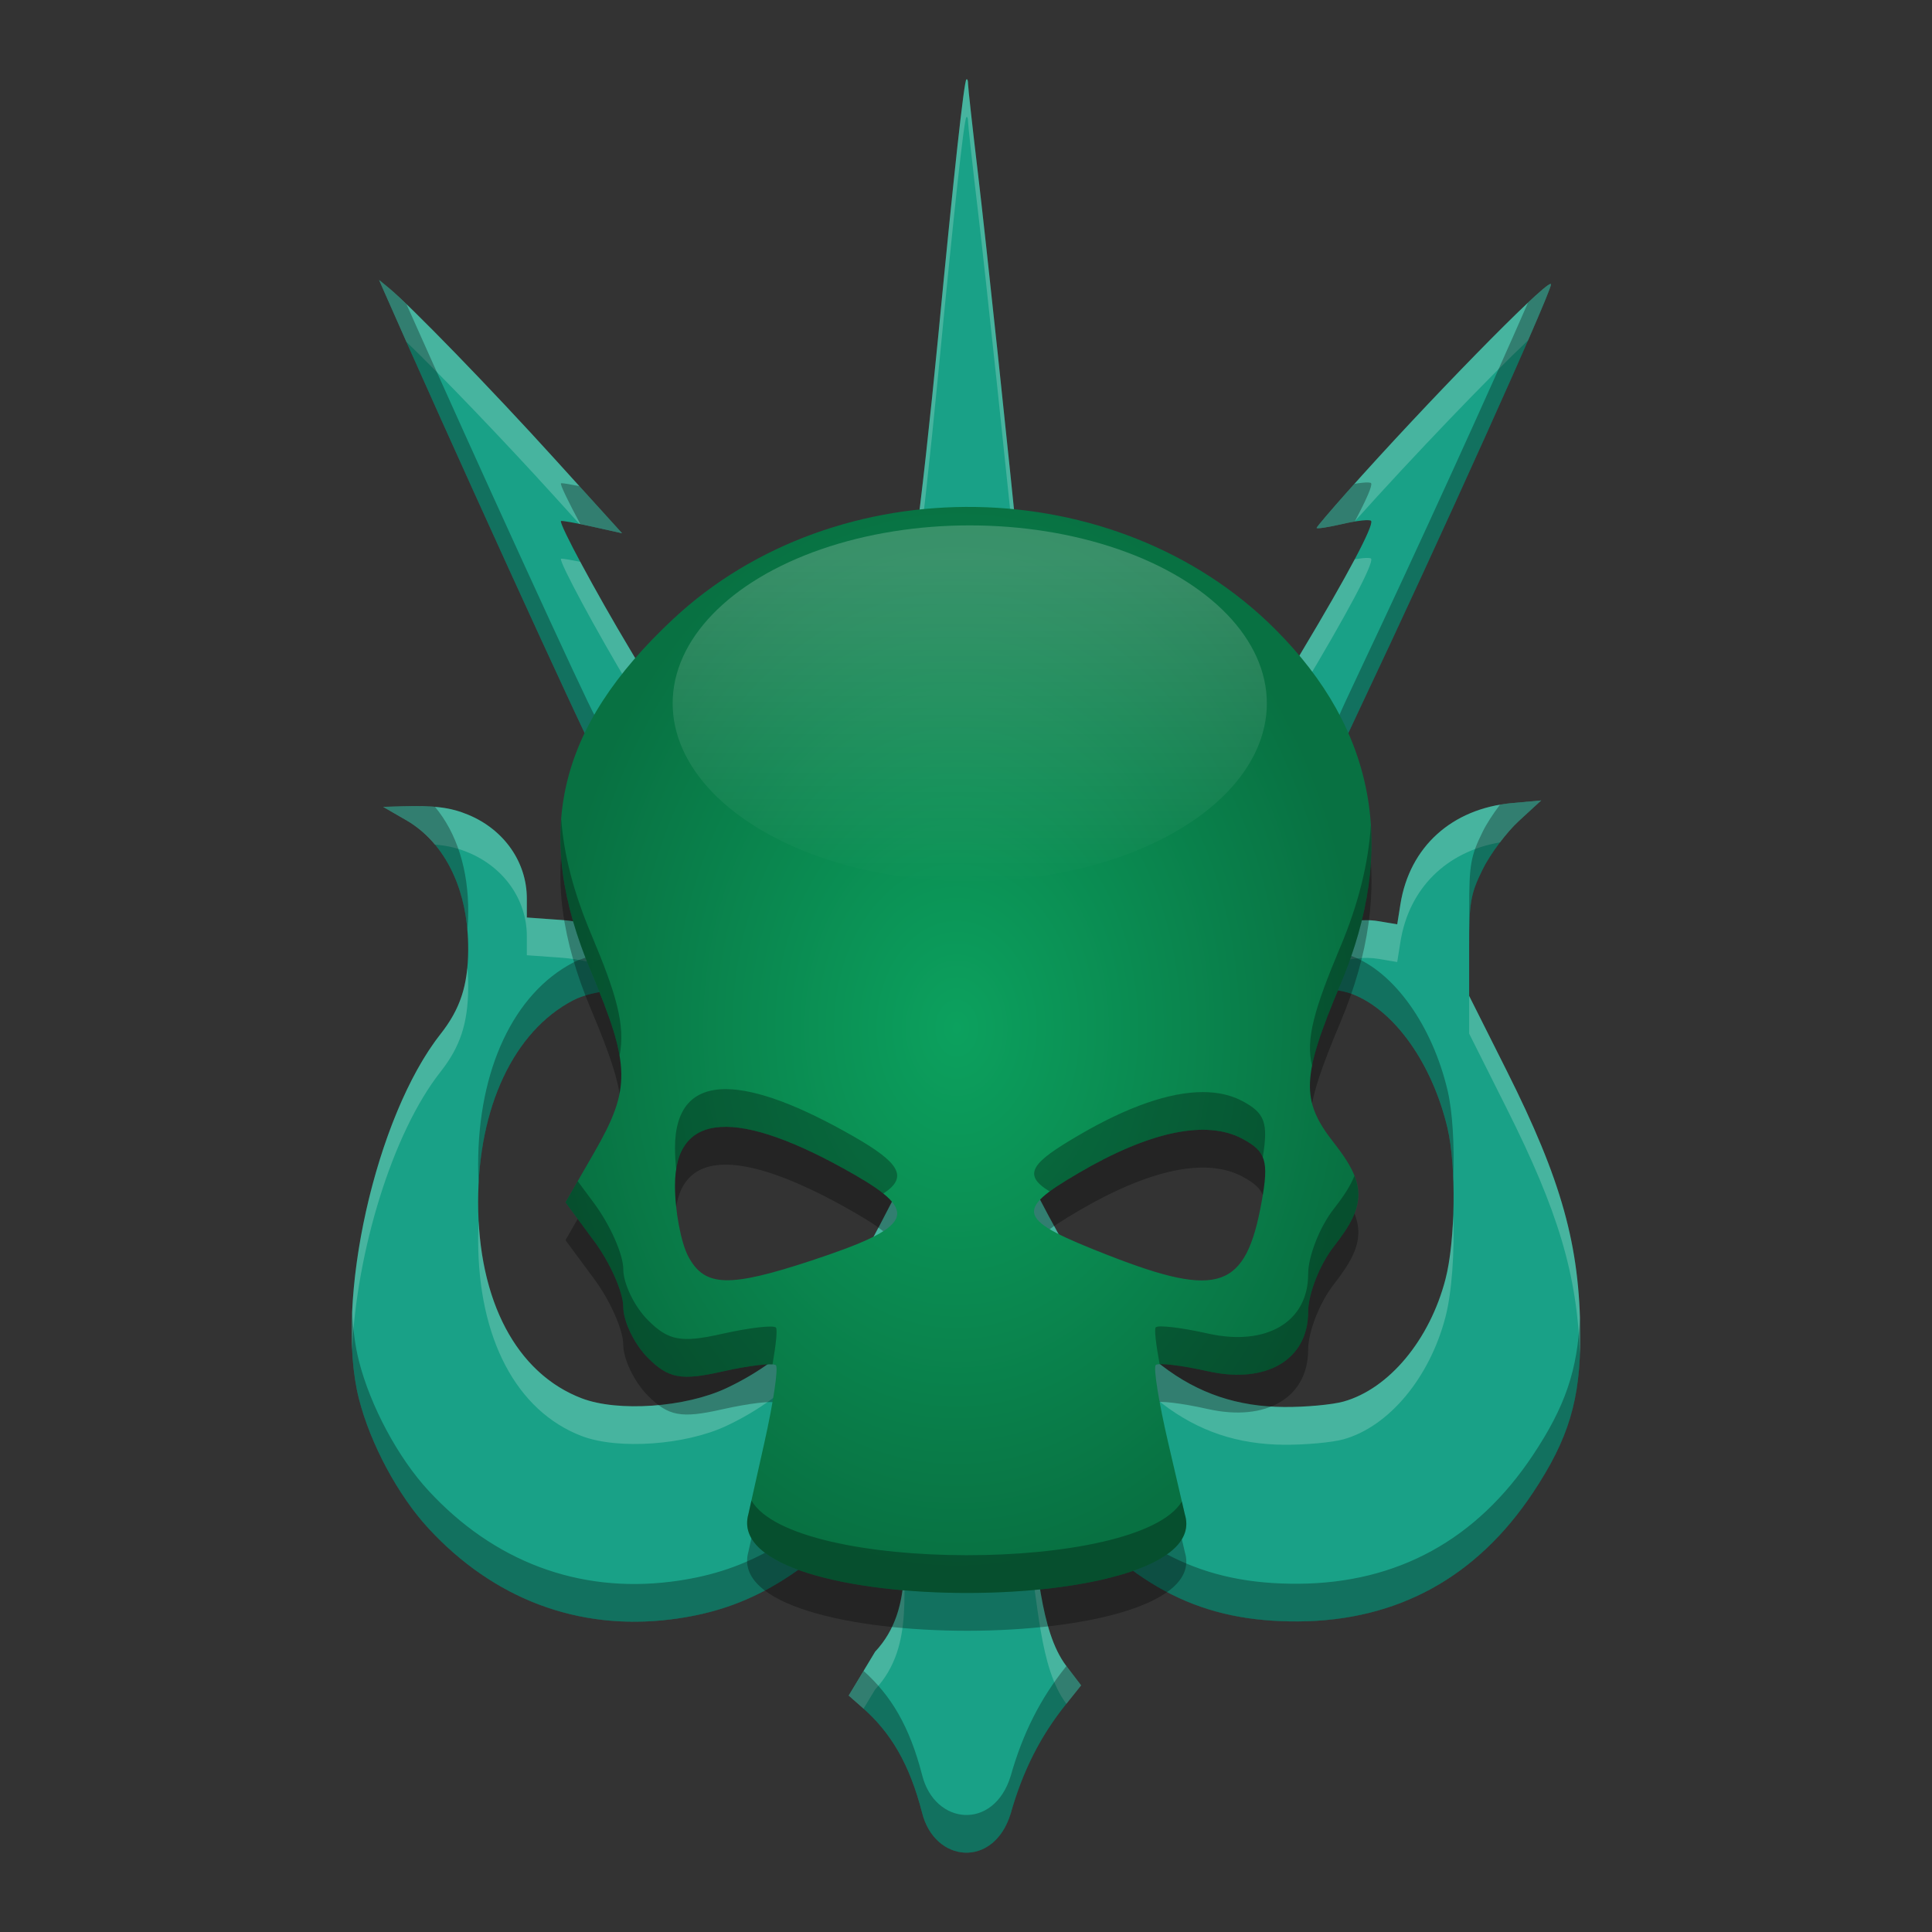 <svg width="512" height="512" version="1.1" viewBox="0 0 135.47 135.47" xmlns="http://www.w3.org/2000/svg" xmlns:xlink="http://www.w3.org/1999/xlink"><rect x="0" y="0" width="135.47" height="135.47" fill="#333333" stroke="none"/><defs><radialGradient id="a" cx="865.04" cy="108.8" r="28.436" gradientTransform="matrix(1 0 0 1.339 -797.96 -73.592)" gradientUnits="userSpaceOnUse"><stop stop-color="#0ca15e" offset="0"/><stop stop-color="#087142" offset="1"/></radialGradient><linearGradient id="b" x1="935.39" x2="935.39" y1="-51.138" y2="141.69" gradientTransform="matrix(.2 0 0 .12 -119.48 45.126)" gradientUnits="userSpaceOnUse"><stop stop-color="#fff" offset="0"/><stop stop-color="#fff" stop-opacity="0" offset="1"/></linearGradient></defs><path d="m67.806 5.56c-0.013-0.008-0.03-0.004-0.046 0.012-0.17 0.17-0.869 6.552-1.983 18.106-0.537 5.565-1.232 11.827-1.544 13.914-0.729 4.865-0.712 5.685 0.162 7.729 0.396 0.928 1.156 2.871 1.688 4.319 1.207 3.284 1.491 3.827 1.829 3.49 0.144-0.144 0.89-1.766 1.658-3.604 2.097-5.022 2.338-5.879 2.156-7.686-1.091-10.832-2.592-24.968-3.15-29.656-0.384-3.23-0.698-6.066-0.698-6.301 0-0.176-0.029-0.299-0.071-0.322zm-41.224 14.073 0.342 0.781c4.162 9.499 14.231 31.575 14.813 32.477 0.143 0.222 1.015 0.093 3.081-0.461l2.881-0.772-0.425-0.832c-0.233-0.458-1.609-2.807-3.057-5.22-2.401-4.001-5.011-8.849-4.884-9.069 0.028-0.049 1.004 0.124 2.169 0.383l2.117 0.471-4.746-5.234c-4.403-4.856-10.162-10.788-11.654-12.004zm82.142 0.277c-0.533-0.012-8.644 8.27-14.248 14.57-1.163 1.307-2.133 2.447-2.156 2.533-0.023 0.086 0.799-0.038 1.826-0.276 1.027-0.238 1.925-0.332 1.996-0.208 0.192 0.332-1.656 3.815-4.864 9.164-1.564 2.608-2.906 4.972-2.981 5.252-0.125 0.467 0.104 0.575 2.713 1.274 1.568 0.42 2.878 0.673 2.91 0.562 0.032-0.111 0.664-1.481 1.404-3.044 5.584-11.793 13.46-29.271 13.428-29.799-1e-3 -0.018-0.012-0.027-0.028-0.027zm-0.659 36.217-2.042 0.185c-4.217 0.382-7.183 3.066-7.825 7.08l-0.226 1.42-1.306-0.22c-2.803-0.474-6.701 1.542-8.299 4.293-0.64 1.101-0.64 1.115 0 0.842 1.403-0.599 4.915-0.614 6.45-0.027 2.958 1.13 5.614 4.87 6.684 9.41 0.622 2.64 0.55 7.907-0.146 10.586-1.105 4.257-3.963 7.688-7.146 8.579-0.79 0.221-2.666 0.394-4.168 0.383-6.462-0.046-11.102-3.62-15.872-12.227-0.943-1.702-1.714-3.199-1.714-3.329l-9.188-0.236-1.551 2.988c-3.065 5.904-6.335 9.387-10.774 11.478-2.877 1.355-7.606 1.69-10.152 0.717-4.573-1.747-7.264-6.84-7.264-13.754 0-6.663 2.502-11.98 6.659-14.152 1.429-0.747 4.174-0.977 6.217-0.521 0.941 0.21 1.065 0.163 0.888-0.341-0.889-2.529-4.189-4.506-7.972-4.777l-2.377-0.17v-1.331c0-2.547-1.59-4.825-4.097-5.868-1.253-0.521-2.337-0.661-4.61-0.597l-1.366 0.039 1.62 0.936c2.768 1.599 4.371 4.962 4.341 9.108-0.017 2.49-0.562 4.137-1.941 5.888-4.55 5.773-7.454 18.751-5.722 25.565 0.805 3.168 2.744 6.781 4.88 9.095 4.58 4.962 10.504 7.188 16.984 6.384 5.063-0.629 8.75-2.664 13.61-7.517 1.672-1.669 3.088-2.985 3.149-2.924 0.061 0.061-0.046 1.085-0.237 2.276-0.475 2.951 0.744 7.29-2.19 10.429l-1.851 3.073 0.97 0.854c1.967 1.732 3.289 3.913 4.177 7.369 0.882 3.518 5.022 3.908 6.206 0.07 0.859-3.041 2.109-5.462 3.837-7.625l1.103-1.381-1.028-1.351c-1.915-2.515-1.966-7.329-2.692-10.886-0.642-3.141-0.64-4.355 2e-3 -3.316 0.152 0.246 1.18 1.481 2.285 2.742 5.298 6.048 9.963 8.375 16.693 8.327 6.936-0.049 12.483-3.095 16.422-9.02 2.512-3.778 3.338-6.531 3.321-11.052-0.024-6.275-1.294-10.841-5.164-18.553l-2.627-5.236v-3.472c0-3.102 0.1-3.677 0.946-5.398 0.52-1.06 1.656-2.581 2.524-3.381z" fill="#19a187" stroke-width=".341"/><path d="m67.785 5.557c-0.008 0.002-0.016 7e-3 -0.024 0.015-0.169 0.17-0.869 6.552-1.983 18.105-0.537 5.565-1.232 11.827-1.544 13.914-0.483 3.228-0.636 4.674-0.431 5.879 0.085-0.842 0.228-1.877 0.431-3.233 0.313-2.087 1.007-8.349 1.544-13.914 1.115-11.554 1.814-17.936 1.983-18.105 0.016-0.016 0.032-0.02 0.046-0.012 0.042 0.023 0.071 0.146 0.071 0.322 0 0.235 0.314 3.071 0.698 6.301 0.547 4.597 1.998 18.253 3.083 28.997 0.143-0.72 0.138-1.282 0.067-1.987-1.091-10.832-2.592-24.969-3.15-29.656-0.384-3.23-0.698-6.066-0.698-6.301 0-0.176-0.029-0.299-0.071-0.322-0.007-0.004-0.014-0.005-0.022-0.003zm-41.202 14.076 0.342 0.781c0.453 1.035 1.002 2.271 1.576 3.561 2.349 2.256 6.791 6.877 10.374 10.828l1.751 1.932c0.271 0.055 0.565 0.116 0.877 0.186l2.117 0.471-4.745-5.234c-4.403-4.856-10.162-10.788-11.654-12.004zm82.142 0.278c-0.533-0.012-8.644 8.27-14.248 14.57-1.163 1.307-2.133 2.446-2.156 2.533-0.023 0.086 0.799-0.038 1.826-0.276 0.296-0.069 0.572-0.121 0.83-0.164 4.186-4.672 9.53-10.223 12.165-12.705 0.986-2.261 1.62-3.784 1.611-3.93 0-0.018-0.012-0.026-0.028-0.027zm-12.78 19.211c-0.201-0.009-0.547 0.028-0.953 0.095-0.839 1.582-2.105 3.793-3.714 6.476-1.564 2.608-2.905 4.972-2.981 5.252-0.088 0.329 0.019 0.484 0.992 0.789 0.534-0.939 1.232-2.133 1.988-3.395 3.208-5.349 5.056-8.831 4.864-9.164-0.018-0.031-0.087-0.048-0.197-0.053zm-56.557 0.054c-0.032-5.3e-4 -0.05 0.002-0.054 0.008-0.127 0.22 2.484 5.068 4.885 9.069 0.844 1.407 1.633 2.744 2.216 3.745l1.265-0.339-0.425-0.832c-0.233-0.458-1.609-2.807-3.057-5.22-1.265-2.109-2.578-4.435-3.528-6.213-0.646-0.131-1.143-0.216-1.303-0.219zm68.677 16.952-2.042 0.184c-4.217 0.382-7.184 3.067-7.825 7.08l-0.226 1.42-1.306-0.22c-2.803-0.474-6.701 1.542-8.299 4.292-0.64 1.101-0.64 1.115 0 0.842 0.465-0.198 1.164-0.331 1.943-0.401 1.874-1.52 4.384-2.421 6.356-2.088l1.306 0.22 0.226-1.42c0.598-3.739 3.215-6.323 6.979-6.969 0.435-0.573 0.902-1.111 1.31-1.487zm-79.031 0.398c-0.25 0.001-0.515 0.006-0.799 0.014l-1.366 0.039 1.621 0.936c0.763 0.441 1.433 1.019 2.009 1.707 0.911 0.077 1.601 0.25 2.346 0.56 2.507 1.043 4.097 3.321 4.097 5.868v1.331l2.377 0.17c2.423 0.173 4.644 1.049 6.164 2.319 0.317 0.038 0.626 0.087 0.92 0.153 0.941 0.21 1.065 0.163 0.888-0.341-0.889-2.529-4.188-4.506-7.972-4.776l-2.377-0.17v-1.331c0-2.547-1.591-4.825-4.097-5.868-1.096-0.456-2.063-0.62-3.811-0.611zm3.737 11.311c-0.172 1.844-0.741 3.225-1.883 4.674-3.866 4.906-6.543 15.014-6.197 22.122 0.306-6.79 2.79-15.153 6.197-19.476 1.379-1.75 1.924-3.398 1.942-5.888 0.003-0.489-0.017-0.966-0.058-1.432zm70.246 1.997v2.646l2.627 5.236c3.598 7.172 4.947 11.624 5.138 17.259 0.018-0.435 0.028-0.882 0.026-1.352-0.024-6.275-1.295-10.841-5.164-18.553zm-39.749 13.032-1.551 2.988c-3.065 5.904-6.335 9.387-10.774 11.478-2.877 1.355-7.606 1.69-10.152 0.717-4.276-1.633-6.905-6.192-7.229-12.429-0.022 0.434-0.034 0.874-0.034 1.321 0 6.914 2.69 12.007 7.263 13.754 2.546 0.972 7.275 0.638 10.152-0.717 4.439-2.091 7.709-5.575 10.774-11.478l1.551-2.988 9.188 0.237c0 0.13 0.771 1.627 1.714 3.329 4.77 8.607 9.41 12.18 15.872 12.227 1.502 0.011 3.377-0.162 4.168-0.383 3.183-0.891 6.041-4.323 7.146-8.58 0.454-1.747 0.64-4.593 0.544-7.096-0.064 1.685-0.246 3.304-0.544 4.45-1.105 4.257-3.963 7.689-7.146 8.58-0.79 0.221-2.665 0.394-4.168 0.383-6.462-0.046-11.102-3.62-15.872-12.227-0.943-1.702-1.714-3.199-1.714-3.329zm8.457 22.045c-0.241 0.05-0.122 1.322 0.36 3.678 0.726 3.555 0.778 8.366 2.689 10.882l1.032-1.291-1.028-1.351c-1.915-2.515-1.966-7.329-2.692-10.886-0.068-0.332-0.125-0.63-0.178-0.919-0.073-0.082-0.135-0.123-0.181-0.113zm-7.934 0.849c-0.016-0.016-0.13 0.069-0.31 0.221-0.262 2.918 0.626 6.903-2.118 9.839l-1.851 3.073 0.969 0.854c0.024 0.021 0.047 0.043 0.071 0.065l0.81-1.345c2.934-3.139 1.714-7.478 2.189-10.429 0.192-1.192 0.299-2.216 0.238-2.277z" fill="#fff" opacity=".2" stroke-width=".341"/><path d="m26.583 19.633 0.342 0.781c4.162 9.499 14.231 31.575 14.814 32.477 0.143 0.222 1.015 0.092 3.08-0.461l2.881-0.772-0.425-0.832c-0.097-0.191-0.424-0.759-0.84-1.475l-1.616 0.433c-2.066 0.553-2.937 0.683-3.08 0.461-0.519-0.804-8.545-18.367-13.238-28.916-0.538-0.517-1.002-0.95-1.28-1.177zm82.142 0.278c-0.129-3e-3 -0.709 0.488-1.583 1.312-2.577 5.913-7.777 17.339-11.816 25.869-0.74 1.562-1.372 2.932-1.404 3.044-0.032 0.111-1.342-0.142-2.91-0.562-0.77-0.206-1.314-0.358-1.721-0.486-0.57 1.002-0.953 1.712-0.992 1.857-0.125 0.467 0.104 0.575 2.713 1.274 1.568 0.42 2.878 0.673 2.91 0.562 0.032-0.111 0.664-1.482 1.404-3.044 5.584-11.793 13.459-29.271 13.428-29.8 0-0.018-0.012-0.026-0.028-0.027zm-12.78 13.919c-0.204-0.009-0.555 0.028-0.968 0.097-0.163 0.182-0.34 0.375-0.5 0.554-1.163 1.307-2.133 2.446-2.156 2.533-0.023 0.086 0.799-0.038 1.826-0.276 0.302-0.07 0.583-0.123 0.845-0.166 0.834-1.572 1.246-2.522 1.15-2.688-0.018-0.031-0.087-0.048-0.197-0.053zm-56.557 0.054c-0.032-5.29e-4 -0.05 0.002-0.054 0.008-0.06 0.104 0.504 1.261 1.357 2.856 0.252 0.051 0.526 0.109 0.812 0.173l2.117 0.471-2.994-3.303c-0.611-0.123-1.084-0.203-1.238-0.206zm24.415 6.941c-0.219 2.177-0.037 3.022 0.593 4.496 0.396 0.928 1.156 2.871 1.688 4.319 1.207 3.284 1.491 3.827 1.829 3.49 0.144-0.144 0.89-1.766 1.658-3.604 2.097-5.022 2.338-5.879 2.156-7.685-0.021-0.209-0.046-0.448-0.067-0.659-0.223 1.125-0.81 2.636-2.089 5.698-0.768 1.838-1.513 3.46-1.658 3.604-0.338 0.338-0.622-0.205-1.829-3.49-0.532-1.448-1.292-3.391-1.688-4.319-0.294-0.688-0.489-1.239-0.593-1.85zm44.263 15.303-2.042 0.184c-0.288 0.026-0.57 0.064-0.846 0.112-0.489 0.644-0.938 1.333-1.214 1.894-0.846 1.721-0.946 2.295-0.946 5.398v2.646c0-3.102 0.1-3.676 0.946-5.398 0.52-1.06 1.656-2.581 2.524-3.381zm-79.031 0.398c-0.25 0.001-0.515 0.006-0.799 0.014l-1.366 0.039 1.621 0.936c2.441 1.41 3.974 4.194 4.282 7.676 0.036-0.383 0.055-0.785 0.058-1.214 0.022-3.004-0.817-5.592-2.331-7.401-0.43-0.037-0.904-0.054-1.464-0.051zm62.508 10.097c-0.42 2e-3 -0.836 0.022-1.232 0.058-0.79 0.641-1.469 1.389-1.943 2.204-0.64 1.101-0.64 1.115 0 0.842 1.403-0.599 4.915-0.614 6.451-0.027 2.958 1.13 5.614 4.87 6.684 9.41 0.216 0.918 0.347 2.156 0.398 3.49 0.086-2.254-0.042-4.625-0.398-6.136-1.07-4.541-3.726-8.281-6.684-9.41-0.768-0.293-2.03-0.437-3.275-0.431zm-47.627 0.122c-1.429 0.022-2.836 0.287-3.729 0.753-4.157 2.172-6.659 7.489-6.659 14.152 0 0.45 0.012 0.891 0.034 1.325 0.309-6.04 2.747-10.805 6.625-12.831 1.429-0.747 4.174-0.977 6.217-0.521 0.941 0.21 1.065 0.163 0.888-0.341-0.32-0.909-0.954-1.745-1.808-2.458-0.509-0.061-1.04-0.087-1.568-0.079zm-19.224 25.243c-0.102 2.277 0.04 4.377 0.475 6.088 0.805 3.168 2.744 6.781 4.88 9.096 4.58 4.962 10.504 7.188 16.985 6.384 5.063-0.629 8.749-2.664 13.61-7.517 1.238-1.236 2.329-2.271 2.84-2.704 0.018-0.202 0.041-0.399 0.072-0.59 0.192-1.192 0.299-2.216 0.238-2.277-0.061-0.061-1.478 1.255-3.15 2.924-4.861 4.853-8.547 6.888-13.61 7.517-6.48 0.805-12.404-1.422-16.985-6.384-2.136-2.314-4.075-5.927-4.88-9.096-0.26-1.023-0.414-2.187-0.475-3.442zm86.091 0.342c-0.15 3.749-1.045 6.315-3.295 9.701-3.939 5.925-9.486 8.971-16.422 9.02-6.73 0.048-11.395-2.28-16.693-8.327-1.105-1.262-2.133-2.496-2.285-2.743-0.574-0.929-0.633-0.044-0.18 2.397 0.053 0.06 0.113 0.139 0.18 0.249 0.152 0.246 1.18 1.481 2.285 2.743 5.298 6.048 9.963 8.375 16.693 8.327 6.936-0.049 12.483-3.095 16.422-9.02 2.512-3.778 3.339-6.531 3.321-11.053-3e-3 -0.44-0.011-0.869-0.026-1.294zm-36.008 24.495-0.072 0.09c-1.728 2.163-2.978 4.584-3.837 7.625-1.184 3.838-5.325 3.448-6.206-0.07-0.878-3.414-2.179-5.583-4.106-7.305l-1.04 1.728 0.969 0.854c1.967 1.732 3.289 3.913 4.177 7.37 0.882 3.518 5.022 3.907 6.206 0.07 0.859-3.041 2.109-5.462 3.837-7.624l1.103-1.381-1.028-1.351c0-2e-3 -0.003-3e-3 -0.003-5e-3z" opacity=".3" stroke-width=".341"/><path d="m83.077 108.82-1.178-5.068c-0.648-2.788-1.035-5.211-0.86-5.386 0.175-0.175 1.813 0.021 3.641 0.431 4.112 0.927 7.046-0.803 7.046-4.156 0-1.264 0.816-3.334 1.812-4.601 2.279-2.897 2.279-4.352 0-7.249-2.352-2.99-2.285-4.614 0.453-11.12 4.01-9.528 2.483-17.844-4.574-24.9-11.15-11.15-30.715-11.475-42.232-0.702-8.132 7.606-9.844 14.963-5.747 24.696 2.781 6.609 2.812 8.205 0.24 12.674l-2.026 3.519 2.026 2.74c1.114 1.507 2.025 3.572 2.025 4.588s0.78 2.629 1.734 3.583c1.435 1.435 2.329 1.6 5.184 0.956 1.898-0.428 3.6-0.628 3.783-0.445 0.183 0.183-0.176 2.607-0.798 5.386l-1.131 5.054c-2.065 7.398 32.89 7.341 30.601 0zm-34.811-18.062c-0.516-0.964-0.938-3.199-0.938-4.966 0-5.221 4.363-5.497 12.557-0.793 4.649 2.669 4.149 3.683-2.978 6.037-5.796 1.914-7.497 1.86-8.641-0.278zm29.491-0.072c-6.475-2.528-6.691-3.111-2.142-5.776 5.003-2.932 8.971-3.763 11.502-2.409 1.661 0.889 1.864 1.55 1.352 4.395-1.107 6.145-2.982 6.808-10.711 3.79z" opacity=".3" stroke-width=".906"/><path d="m83.077 106.17-1.178-5.068c-0.648-2.788-1.035-5.211-0.86-5.386 0.175-0.175 1.813 0.021 3.641 0.431 4.112 0.927 7.046-0.803 7.046-4.156 0-1.264 0.816-3.334 1.812-4.601 2.279-2.897 2.279-4.352 0-7.249-2.352-2.99-2.285-4.614 0.453-11.12 4.01-9.528 2.483-17.844-4.574-24.9-11.15-11.15-30.715-11.475-42.232-0.702-8.132 7.606-9.844 14.963-5.747 24.696 2.781 6.609 2.812 8.205 0.24 12.674l-2.026 3.519 2.026 2.74c1.114 1.507 2.025 3.572 2.025 4.588s0.78 2.629 1.734 3.583c1.435 1.435 2.329 1.6 5.184 0.956 1.898-0.428 3.6-0.628 3.783-0.445 0.183 0.183-0.176 2.607-0.798 5.386l-1.131 5.054c-2.065 7.398 32.89 7.341 30.601 0zm-34.811-18.062c-0.516-0.964-0.938-3.199-0.938-4.966 0-5.221 4.363-5.497 12.557-0.793 4.649 2.669 4.149 3.683-2.978 6.037-5.796 1.914-7.497 1.86-8.641-0.278zm29.491-0.072c-6.475-2.528-6.691-3.111-2.142-5.776 5.003-2.932 8.971-3.763 11.502-2.409 1.661 0.889 1.864 1.55 1.352 4.395-1.107 6.145-2.982 6.808-10.711 3.79z" fill="url(#a)" stroke-width=".906"/><ellipse cx="67.998" cy="49.318" rx="20.832" ry="12.478" fill="url(#b)" opacity=".2" stroke-width=".155"/><path d="m39.351 57.43c-0.255 3.295 0.452 6.8 2.088 10.686 1.084 2.576 1.749 4.39 2.006 5.91 0.418-2.177-0.237-4.353-2.006-8.556-1.205-2.864-1.904-5.521-2.088-8.04zm56.774 0.419c-0.177 2.725-0.887 5.568-2.133 8.528-1.826 4.338-2.462 6.506-1.988 8.355 0.275-1.416 0.93-3.197 1.988-5.709 1.655-3.932 2.364-7.657 2.133-11.173zm-45.182 18.52c-2.383-0.023-3.614 1.355-3.614 4.129 0 0.475 0.032 0.983 0.087 1.491 0.639-4.075 4.932-3.965 12.47 0.362 0.865 0.496 1.55 0.936 2.05 1.337 1.842-1.181 1.019-2.221-2.05-3.983-3.841-2.205-6.84-3.316-8.943-3.336zm33.393 0.207c-2.33 2e-3 -5.281 1.025-8.72 3.041-3.191 1.87-4.025 2.716-2.01 3.927 0.505-0.374 1.175-0.792 2.01-1.281 5.003-2.932 8.971-3.763 11.502-2.409 0.752 0.402 1.202 0.76 1.426 1.292 0.4-2.443 0.137-3.102-1.426-3.938-0.791-0.423-1.722-0.633-2.781-0.632zm10.637 5.868c-0.273 0.689-0.749 1.43-1.435 2.302-0.997 1.267-1.812 3.338-1.812 4.601 0 3.353-2.934 5.083-7.046 4.156-1.828-0.411-3.466-0.606-3.641-0.431-0.111 0.111 0.007 1.139 0.274 2.588 0.561-0.029 1.896 0.158 3.367 0.489 4.112 0.927 7.046-0.803 7.046-4.156 0-1.264 0.816-3.334 1.812-4.601 1.593-2.025 2.068-3.347 1.435-4.947zm-54.464 0.378-0.856 1.488 2.026 2.739c1.114 1.507 2.025 3.571 2.025 4.588s0.78 2.629 1.734 3.583c1.435 1.435 2.33 1.6 5.185 0.956 1.569-0.354 2.991-0.548 3.545-0.503 0.251-1.445 0.355-2.472 0.238-2.588-0.183-0.183-1.885 0.018-3.783 0.445-2.855 0.644-3.75 0.479-5.185-0.956-0.954-0.954-1.734-2.566-1.734-3.583s-0.911-3.082-2.025-4.588zm12.182 22.392-0.214 0.957c-2.065 7.398 32.89 7.341 30.601 0l-0.207-0.892c-3.023 5.035-27.214 5.046-30.18-0.065z" opacity=".3" stroke-width=".906"/></svg>
